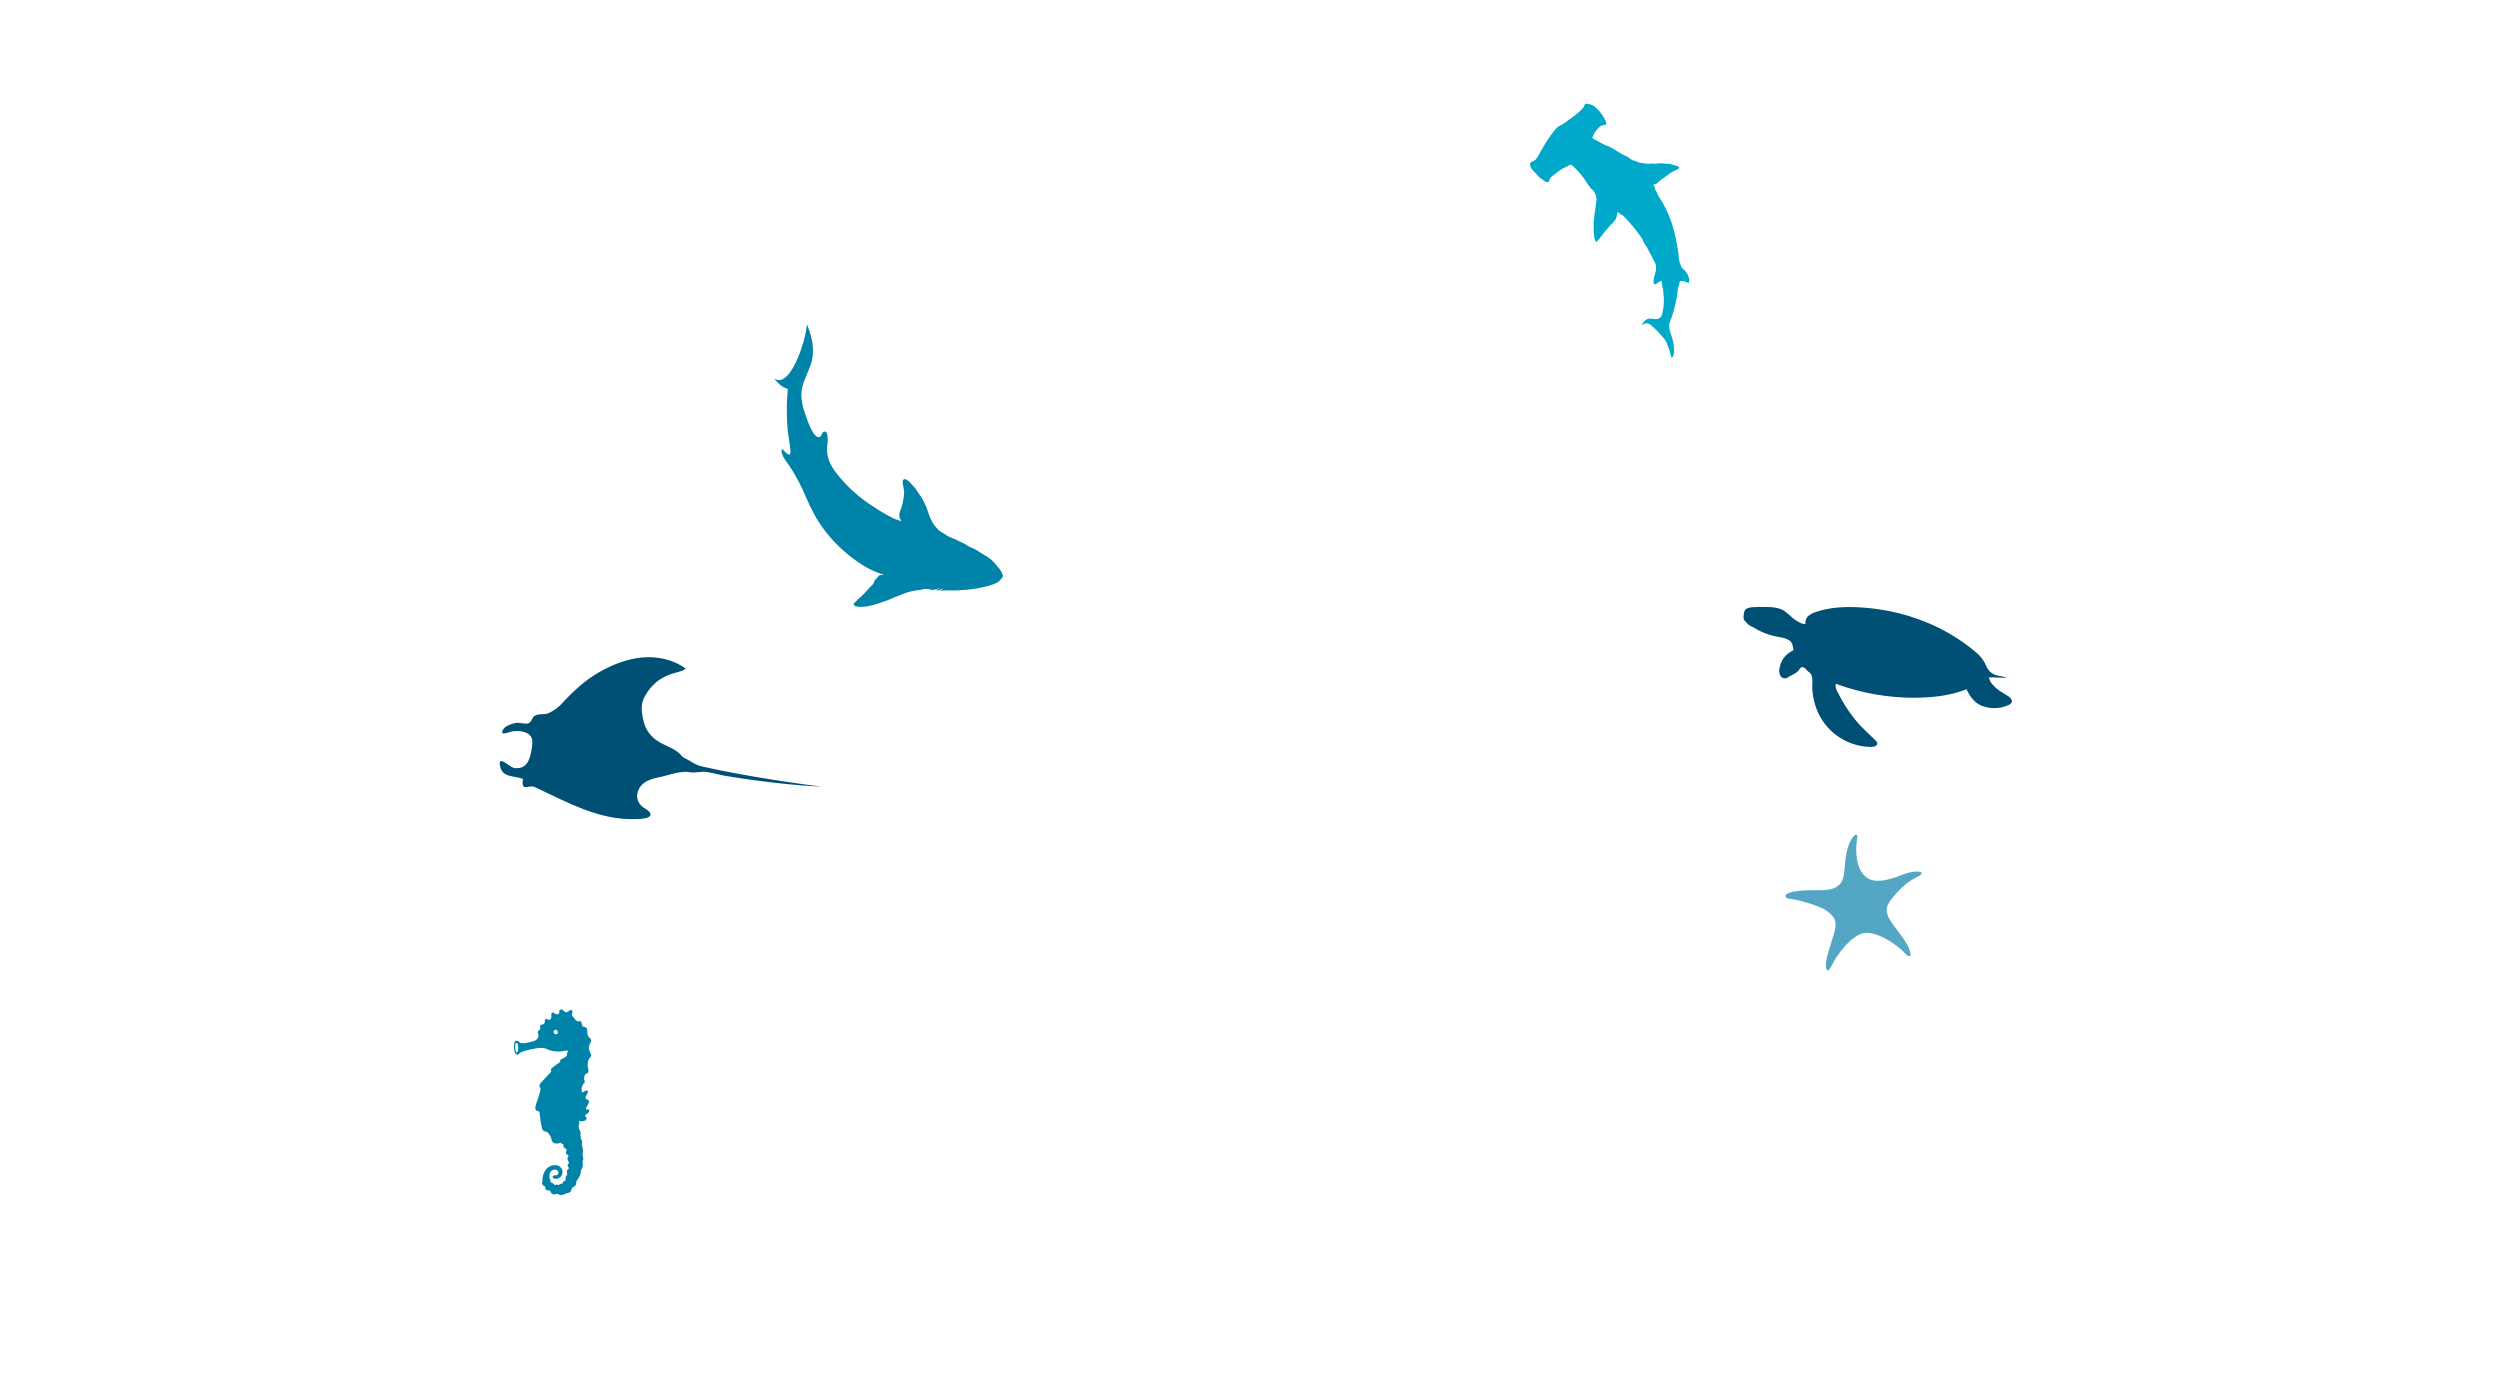<svg xmlns="http://www.w3.org/2000/svg" xmlns:xlink="http://www.w3.org/1999/xlink" width="1366" height="765" viewBox="0 0 1366 765"><defs><clipPath id="a"><rect width="87.004" height="138.699" fill="none"/></clipPath><clipPath id="b"><rect width="74.401" height="74.201" fill="#54a7c4"/></clipPath><clipPath id="c"><rect width="42.162" height="101.472" fill="none"/></clipPath><clipPath id="d"><rect width="175.4" height="91.679" transform="translate(0 0)" fill="#004f74"/></clipPath><clipPath id="e"><rect width="146.577" height="76.494" fill="#004f74"/></clipPath></defs><g transform="translate(-1998 1470)"><rect width="1366" height="765" transform="translate(1998 -1470)" fill="none"/><g transform="translate(2834 -1413.346)"><g clip-path="url(#a)"><path d="M81.556,85.955a6.487,6.487,0,0,1-.16-.815c-.083-.664-.134-1.327-.192-1.988-.132-1.5-.388-3-.624-4.484-.5-3.109-1.124-6.2-1.927-9.245-.088-.334-.179-.667-.271-1A61.954,61.954,0,0,0,71.7,52.832q-.373-.616-.762-1.223a9.5,9.5,0,0,1-1.327-2.4,2.413,2.413,0,0,0-.275-.736,8.218,8.218,0,0,1-1.093-2.2,8.236,8.236,0,0,0-.668-1.854,1.2,1.2,0,0,1-.2-.383c.2-.027.37.107.562.1.114,0,.237-.036.354-.045a1.687,1.687,0,0,0,.921-.451,7.742,7.742,0,0,0,.588-.558c.222-.212.484-.356.716-.554a7.377,7.377,0,0,1,.714-.643,11.087,11.087,0,0,0,.954-.748c.271-.225.6-.333.886-.536,2.047-1.469,3.848-3.13,6.238-4.1.3-.122.578-.3.867-.429.4-.183,1.8-.8,1.207-1.417a6.117,6.117,0,0,0-.884-.527,6.785,6.785,0,0,0-2.168-.621,11.34,11.34,0,0,0-2.172-.657c-.741-.03-1.482-.069-2.222-.1-.78-.032-1.463-.229-2.254-.191-.87.04-1.715.062-2.58.168s-1.685-.041-2.538-.019a18.728,18.728,0,0,1-2.384.122,33.959,33.959,0,0,1-4.688-.721c-.771-.184-1.407-.727-2.169-.91-.244-.059-.493-.021-.733-.082a11.624,11.624,0,0,1-2.817-1.778,7.512,7.512,0,0,0-1.846-1,4.691,4.691,0,0,1-1.446-.654c-.625-.437-1.332-.751-1.975-1.169-.885-.573-1.771-1.144-2.681-1.677-.458-.267-.921-.524-1.394-.767-.588-.3-1.173-.622-1.771-.907a7.437,7.437,0,0,0-1.16-.331,9.254,9.254,0,0,1-1.608-.811c-.546-.292-1.09-.586-1.625-.9a22.422,22.422,0,0,0-2.23-1.179,4.533,4.533,0,0,1-.9-.414c-.263-.2-.489-.433-.743-.631-.192-.149-.384-.289-.333-.513-.019.081.187-.3.144-.234.033-.053.144-.216.166-.269.225-.567.49-1.111.744-1.676a8.828,8.828,0,0,1,1.422-1.93,9.294,9.294,0,0,1,1.928-1.93,4.2,4.2,0,0,1,1.036-.482,3.321,3.321,0,0,1,.849-.259c.294-.029.71.061.977-.1.715-.429.109-1.731-.156-2.275-.25-.515-.54-1.005-.775-1.535A18.921,18.921,0,0,0,38.878,5.4a11.725,11.725,0,0,0-2.24-2.563c-.392-.339-.71-.8-1.112-1.112-.369-.285-.854-.53-1.248-.784A6.671,6.671,0,0,0,31.918.19C31.3.058,30.8-.158,30.235.187a.907.907,0,0,0-.521.793,2.67,2.67,0,0,1-.588,1.129,22.734,22.734,0,0,1-3.173,3.133A39.115,39.115,0,0,1,22.8,7.679c-.8.513-1.557,1.133-2.338,1.683a23.209,23.209,0,0,1-4.209,2.716c-1.6.683-2.655,2.276-3.684,3.6-.505.651-1.05,1.259-1.492,1.959-.646,1.028-1.364,1.968-2.024,3-.762,1.2-1.5,2.348-2.145,3.6-.425.818-.988,1.562-1.395,2.386a18.489,18.489,0,0,1-1.794,3.06,4.933,4.933,0,0,1-1.9,1.811c-.221.086-.439.114-.663.184a1.209,1.209,0,0,0-.7.424,1.929,1.929,0,0,0-.4.578,2.153,2.153,0,0,0-.008.865A4.978,4.978,0,0,0,1.421,36.2a12.229,12.229,0,0,0,1.023,1.153,5.286,5.286,0,0,1,.5.58,4.044,4.044,0,0,0,.6.553c.275.257.469.621.737.9.368.382.77.724,1.122,1.109a10.119,10.119,0,0,0,1.672,1.147A4.165,4.165,0,0,0,9,42.772c.273.027.509.22.788.129a1.234,1.234,0,0,0,.776-.992,4.6,4.6,0,0,1,.421-1.024,1.871,1.871,0,0,1,.562-.858c.657-.5,1.336-.956,1.962-1.5.174-.151.379-.246.562-.382.267-.2.491-.456.749-.667.281-.231.606-.4.909-.606.4-.267.794-.551,1.188-.831a4.572,4.572,0,0,1,1.158-.728,19.03,19.03,0,0,0,2.447-1.227c.442-.218.872-.486,1.312-.694a.976.976,0,0,1,1.113.277,39.345,39.345,0,0,1,4.21,4.252,35.942,35.942,0,0,1,3.305,4.366,41.824,41.824,0,0,0,2.457,3.572,4.164,4.164,0,0,0,.608.685,10.04,10.04,0,0,1,.95.755,8.689,8.689,0,0,1,1.833,5.321c-.008.406-.166.784-.18,1.194A7.51,7.51,0,0,1,36,55.275c-.248,1.116-.256,2.216-.462,3.325-.24,1.3-.4,2.589-.579,3.9a31.782,31.782,0,0,0-.159,3.719,35.714,35.714,0,0,0,.051,3.8c.168,1.849.1,3.637,1.108,5.227.4.633.405.4.789-.145a12.354,12.354,0,0,1,.923-1.018c.516-.593.919-1.261,1.431-1.859.646-.754,1.2-1.574,1.8-2.356.559-.72,1.231-1.254,1.755-2.011a22.021,22.021,0,0,1,2.124-2.337,8.4,8.4,0,0,0,1.171-1.179c.116-.18.191-.44.323-.605.165-.2.4-.3.514-.536a8.734,8.734,0,0,0,.688-2.07c.052-.254.174-1.658.416-1.768.505-.23,1.377,1,1.773,1.2.265.138.567.176.829.326a5.468,5.468,0,0,1,1.076,1.006c1.582,1.619,3.06,3.327,4.54,5.047,1.146,1.331,2.152,2.777,3.256,4.149.633.786,1.166,1.641,1.75,2.463a2.766,2.766,0,0,1,.519.961,6.584,6.584,0,0,0,.861,1.825c.329.544.675,1.07,1.018,1.6.548.854,1,1.746,1.469,2.638.62,1.167,1.273,2.287,1.826,3.482.4.857.959,1.637,1.285,2.525.149.41.4.772.553,1.17a5.512,5.512,0,0,1,.087,1.118,4.858,4.858,0,0,1,.046,2.055,17.2,17.2,0,0,1-.427,1.952,13.166,13.166,0,0,0-.522,1.785,6.315,6.315,0,0,0-.251,1.35c.007.356-.074.7-.064,1.052a4.923,4.923,0,0,0,.108.972,2.068,2.068,0,0,0,.326.5c.453.426.985-.176,1.379-.382.674-.355,1.323-.838,1.957-1.233.354-.221.4-.315.549.136a16.563,16.563,0,0,1,.413,2.762,4.632,4.632,0,0,0,.349,1.089,5.54,5.54,0,0,1,.2,1.452c.1.905.087,1.779.215,2.695a26.674,26.674,0,0,1,.065,4.347,23.571,23.571,0,0,1-.663,4.523,9.511,9.511,0,0,1-.6,1.97,3.174,3.174,0,0,1-2.086,1.735,7.146,7.146,0,0,1-2.524-.078,9.866,9.866,0,0,1-1.024-.121,4.291,4.291,0,0,0-2.261.378,4.065,4.065,0,0,0-1.174.735,11.494,11.494,0,0,0-.845,1.076,5.643,5.643,0,0,0-.973,1.3c.444-.239.894-.343,1.34-.594A2.5,2.5,0,0,1,64,120.036c1.665.176,2.972,1.8,4.144,2.812a29.093,29.093,0,0,1,2.757,2.863,5.063,5.063,0,0,0,.642.643,4.545,4.545,0,0,1,.927,1.062c.252.366.594.661.857,1.028a13.063,13.063,0,0,1,1.684,3c.22.585.384,1.189.6,1.775.153.417.36.807.5,1.231.127.39.248.786.361,1.181.123.428.146.868.262,1.3.128.469.342.869.423,1.343.045.272.133.513.462.391.239-.089.536-.6.632-.816a5.379,5.379,0,0,0,.177-.778,6.91,6.91,0,0,0,.238-1.111,22.283,22.283,0,0,0-.3-5.018,29.82,29.82,0,0,0-1.483-5.236c-.247-.771-.429-1.561-.633-2.344a7.985,7.985,0,0,1-.19-2.27c.033-1.525.849-2.88,1.308-4.3.495-1.521.984-3.046,1.373-4.6.172-.69.32-1.379.5-2.051.172-.634.288-1.287.467-1.924.309-1.1.468-2.248.681-3.371a6.563,6.563,0,0,0,.231-1.755,1.7,1.7,0,0,1,0-.469c.056-.369.093-.733.131-1.1a3.673,3.673,0,0,1,.186-1.193c.059-.122.162-.219.22-.348a5.41,5.41,0,0,0,.267-1.036c.093-.436.2-.861.314-1.291.052-.19.05-.487.174-.641.229-.281.525-.155.811-.121a7.384,7.384,0,0,1,.824.057,10.883,10.883,0,0,1,1.176.2c.382.129.726.346,1.1.49.23.088.486.364.725.285.2-.068.272-.366.316-.536a3.239,3.239,0,0,0,.1-1.413,5.173,5.173,0,0,0-.354-1.353,9.952,9.952,0,0,0-1.17-2.445c-.275-.354-.583-.665-.887-.991a3.763,3.763,0,0,0-.823-.809,3.161,3.161,0,0,1-.786-.8,4.236,4.236,0,0,1-.533-1.158,25.663,25.663,0,0,1-.861-2.472" transform="translate(0 0)" fill="#00a9ca"/></g></g><g transform="translate(2973.599 -1013.917)"><g transform="translate(0 0)" clip-path="url(#b)"><path d="M28.93,27.689c-1.962,1.685-4.263,2.807-12.874,2.649C7.219,30.176-.7,31.391.049,33.892c.22.739,1.238,1.018,2.858,1.157s14.937,3.106,19.849,6.711c4.732,3.473,4.9,6.241,4.405,9.406-.638,4.1-4.111,12.711-4.948,18.084-.236,1.516-.341,4.593.958,4.941.947.253,2.875-4.622,4.515-7.063S35.938,55.1,42.74,53.763s18.149,6.184,22.392,10.859c2.078,2.29,2.659,1.764,3.012,1.446S68.728,62.337,63,54.8s-8.148-10.687-7.664-14.647,8.6-12.351,13.295-15.2,5.9-2.93,5.762-4.025c-.13-1.07-4.708-1.2-9.342.53s-11.8,4.668-17.4,3.426S37.056,16.6,39.15,2.015c.559-3.895-2.147-1.3-3.27.724-.31.559-2.786,4.286-3.5,14.578-.5,7.194-1.418,8.626-3.451,10.372" transform="translate(0 0)" fill="#54a7c4"/></g></g><g transform="translate(2278.878 -918.471)"><g clip-path="url(#c)"><path d="M42.1,24.572a12.252,12.252,0,0,1-1.213-2.934,5.741,5.741,0,0,1,.508-2.854,2.692,2.692,0,0,0,.632-2.262c-.265-.843-1.282-1.051-1.709-2.392a8.276,8.276,0,0,1-.3-1.769,7.6,7.6,0,0,0-.248-1.95c-.443-.746-1.646-.793-2.256-1.219s-.427-2.221-.976-2.622c-.664-.486-1.225.314-2.256-.244-1.049-.568-.914-1.188-2.561-2.8a.3.3,0,0,1-.077-.14c-.167-.615.787-2.35-.106-2.908-.976-.61-2.115,1.194-3.109,1.1C27.2,1.45,26.863-.117,25.686.007c-1.535.161-.5,2.074-1.484,2.563-.8.4-1.876-.23-2.451-.621-1.341-.914-1.435.6-1.373,1.328.169,2.027-.617,2.979-2.43,2.058-1.091-.555-1.13.859-1.138,1.184-.021.974-.448,1.646-1.127,1.7-2.23.166-1.052,1.52-1.44,2.385-.583,1.3-1.617,1.11-1.2,2.37a2.808,2.808,0,0,1,.075,2.407c-.62,1.354-1.6,1.8-4.063,2.427-7.41,1.894-5.547-.785-7.7-.626-1.345.1-1.4,1.406-1.342,3.841.057,2.5.917,3.808,1.89,3.72.671-.061,1.036-.833,1.687-1.24a33.614,33.614,0,0,1,6.91-1.911c4.977-1.039,6.434-.382,7.6.168a6.8,6.8,0,0,0,.858.361,15.689,15.689,0,0,0,9.43.325c.689-.154,1.4.511.955,1.015-.254.286-.77.331-.421,1.114a.506.506,0,0,1,.015.377c-.523,1.457-3.432,2.161-3.678,2.7-.188.413.081.755-.07,1.03a.464.464,0,0,1-.146.155c-1.034.727-4.588,3.25-4.866,3.77-.229.429.227.7.12,1.214a1.705,1.705,0,0,1-.526.818c-1.138,1.138-4.227,4.471-5.285,5.732s-.428,1.977-.244,2.236a.851.851,0,0,1,.125.292c.466,1.871-2.3,8.447-2.6,9.748-.325,1.382-.043,2.641.854,2.8a2.364,2.364,0,0,1,.842.3.87.87,0,0,1,.459.594A68.077,68.077,0,0,0,15.3,65c.447,1.829,2.154,1.707,2.6,1.91a.487.487,0,0,1,.046.024,7.518,7.518,0,0,1,2.272,3.187c.244,1.138.611,2.509,1.667,2.967a4.982,4.982,0,0,0,3.5-.292l.074-.034c.049.391.638.649,1.1.793.808.251.214,1.237.64,1.782.512.655,1.335.7,1.508,1.327s-.569.813-.325,1.83,1.911,1.1,1.179,2.073a2.226,2.226,0,0,0,.3,2.735.539.539,0,0,1-.025.857c-1.292,1.211.213,2.131.113,2.727-.056.332-.65.3-.978,1.166-.358.94.207,1.621.042,2.2-.1.359-.677.939-.776,1.3-.217.8.216,1.355-.183,1.9-.338.466-.86.338-1.185.677-.287.3-.325.948-.591,1.108s-.729.013-1.04.128c-.341.127-.538.516-.876.583-.373.074-.7-.235-1.005-.235-.343,0-.7.313-1.014.245-.44-.1-.71-.7-1.073-.931-.425-.269-.927-.185-1.215-.629-.242-.373-.165-.89-.29-1.384-.2-.77-.746-.751-.253-3.216.673-2.7,3.712-2.631,4.406-1.523a1.453,1.453,0,0,1-.251,2.08c-.9.517-1.542.161-2.169.5-.968.526-.212,1.989,1.794,1.714a3.715,3.715,0,0,0,.2-7.323,5.672,5.672,0,0,0-3.071.146,6.629,6.629,0,0,0-3.539,2.894,10.049,10.049,0,0,0-1.358,5.318c.047.4-.394,1.192-.126,1.864s1.13,1.021,1.441,1.295a.423.423,0,0,1,.118.216c.1.383-.028,1.049.458,1.48.748.664,1.441.253,2.074.621a1,1,0,0,1,.276.242c.384.472.505,1.27,1.153,1.572,1.223.571,1.924-.2,2.611-.088.661.106.867.482,1.9.633a4.278,4.278,0,0,0,2.514-.7c.763-.365,2.059-.436,2.593-.811.832-.586.649-1.442,1.259-2.336a1.981,1.981,0,0,1,.163-.208c.6-.669,1.4-.612,1.747-1.411a8.078,8.078,0,0,0,.3-1.541,3.208,3.208,0,0,1,.581-1.29,11.683,11.683,0,0,0,1.382-2.322c.669-1.58.308-2.322.913-3.495a8.612,8.612,0,0,0,.367-.8c.881-2.233-.147-2.9.3-3.846a3,3,0,0,0-.029-2.572,4.257,4.257,0,0,1,.044-1.788,5.216,5.216,0,0,0-.191-2.907,4.283,4.283,0,0,1-.288-2.1,2.487,2.487,0,0,0-.252-2.042,6.153,6.153,0,0,1-.532-3.3c0-.017.005-.035.008-.052.244-1.382-.709-2.166-.826-2.747a5.051,5.051,0,0,1-.067-2.2,1.822,1.822,0,0,1,.181-.435c.406-.688-.426-1.573-.426-1.573,4.291.821,4.93-1.436,4.15-2.151-1.726-1.58,1.834-1.433,1.806-3.611-.01-.782-2.533-.133-1.721-1.467,3.385-5.558.026-3.895-.226-4.993-.4-1.756.9-1.834,1.156-3.742.233-1.751-2.956.305-3.5.669.57-.439.084-1.411.084-1.411a5.411,5.411,0,0,1,.84-3.34,1.007,1.007,0,0,1,.349-.4c.959-.646.322-1.812.193-2.276a5.753,5.753,0,0,1,.465-2.6.61.61,0,0,1,.164-.277.624.624,0,0,1,.283-.154c1.486-.355,1.74-1.554,1.282-2.842-.277-.784-.737-4.3,1.137-6.2.04-.041.081-.08.123-.12a1.89,1.89,0,0,0,.339-1.489m-40.926-1.3C.54,22.6.645,19.975.713,18.942a.606.606,0,0,1,.581-.62c.722.005.8,1.029.915,2.028.194,1.63-.244,3.78-1.037,2.926m21.5-12.09a1.242,1.242,0,0,1,1.22,1.191.974.974,0,0,1-.908,1.22,1.345,1.345,0,0,1-1.361-1.049,1.192,1.192,0,0,1,1.049-1.362" transform="translate(0 0)" fill="#0083a8"/></g></g><path d="M17.138,49.861l-.047-.13c-1.757-4.806-2.943-10.223-1.723-15.3,1.332-5.546,4.674-10.47,5.517-16.146.954-6.418-.661-12.39-3.134-18.282C18.007,6.707,9,36.18,0,29.782c1.833,2.537,4.536,4.985,7.443,5.751A119.863,119.863,0,0,0,7.261,56.6c.258,4.16,1.177,8.132,1.566,12.229.586,6.179-4.378-.957-4.572-.43-.84,2.276,1.179,5.085,2.439,6.874a96.556,96.556,0,0,1,9.748,17.309c2.785,6.365,5.694,12.721,9.766,18.385A78.8,78.8,0,0,0,50.6,133.121a52.565,52.565,0,0,0,6.392,2.943c.754.325,1.506.584,2.286.836.3.1.782.434,1.085.389a8.493,8.493,0,0,0-2.763.034c-.554.223-.876.787-1.223,1.237-.38.494-.937.8-1.3,1.3a4.841,4.841,0,0,0-.49,1.185c-.513,1.336-1.8,2.279-2.728,3.312a65.736,65.736,0,0,1-4.928,5.1,9.137,9.137,0,0,0-1.39,1.206c-.514.68-1.212,1.121-1.7,1.772-.222.292-.68.6-.393,1.007a4.457,4.457,0,0,0,.8.708,5.066,5.066,0,0,0,1.831.376,9.274,9.274,0,0,0,2.368,0c.907-.114,1.832-.077,2.724-.281,2.015-.461,3.985-.932,5.944-1.585,1.47-.49,2.942-.983,4.392-1.538,1.505-.577,2.948-1.269,4.454-1.84,1.583-.6,3.138-1.265,4.712-1.885a33.4,33.4,0,0,1,7.145-1.836,16.38,16.38,0,0,0,3.33-.546,6.549,6.549,0,0,1,3.138-.114c.1.012.2.026.3.039a4.712,4.712,0,0,1,.8.231,4.985,4.985,0,0,0,2.38-.03,11.411,11.411,0,0,0,1.523-.419c.322-.114.709-.417,1.056-.412a3.919,3.919,0,0,1-.9.616c-.391.182-.847.3-1.232.524a2.564,2.564,0,0,1,.555.027c.124.019.206.272.357.036.225.246.553.025.8-.036a5.477,5.477,0,0,0,.805-.19c.231-.1.4-.248.623-.365a5.724,5.724,0,0,0,.907-.42,1.906,1.906,0,0,1-.653.782c-.232.184-.643.247-.825.486a15.483,15.483,0,0,0,2.1-.089,1.983,1.983,0,0,0,.916-.355c.238-.179.7-.321.86-.54a1.992,1.992,0,0,1-.576.416c-.152.079-.6.227-.627.365a1.912,1.912,0,0,0,.629.036c2.172-.005,4.31.063,6.491-.047,2.405-.121,4.807-.315,7.2-.618a62.558,62.558,0,0,0,8.073-1.521,26.078,26.078,0,0,0,5.431-1.826,6.513,6.513,0,0,0,1.961-1.428,14.083,14.083,0,0,0,1.087-1.248,2.635,2.635,0,0,0,.644-1.558,1.834,1.834,0,0,0-.288-.551c-.177-.324-.248-.67-.391-1a12.539,12.539,0,0,0-1.849-2.688c-.35-.438-.749-.8-1.062-1.276a10.391,10.391,0,0,0-1.212-1.434,14.7,14.7,0,0,0-2.85-2.565c-.576-.34-.885-.813-1.512-.994a2.953,2.953,0,0,1-.84-.51c-.64-.436-1.347-.763-1.994-1.188-1.028-.674-2.073-1.336-3.141-1.945-1.6-.912-3.447-1.345-4.882-2.5a13.869,13.869,0,0,0-2.652-1.378q-1.49-.724-2.968-1.475a7.119,7.119,0,0,0-.922-.391c-.744-.254-1.463-.575-2.186-.883a15.44,15.44,0,0,1-2.33-1.225,9,9,0,0,0-.974-.719c-.371-.184-.732-.388-1.086-.6a9.3,9.3,0,0,1-1.891-1.289c-.422-.441-.822-.906-1.262-1.341a16.271,16.271,0,0,1-1.812-2.353c-.555-.8-.907-1.679-1.381-2.523a28.314,28.314,0,0,1-1.2-3.2c-.463-1.117-.768-2.3-1.255-3.4a38.367,38.367,0,0,0-3.469-6.477c-.574-.824-1.191-1.668-1.718-2.523a9.637,9.637,0,0,0-1.326-1.766c-.945-.953-1.792-2.022-2.764-2.963a6.292,6.292,0,0,0-1.908-1.272,1.067,1.067,0,0,0-1-.008c-.888.539-.7,1.811-.578,2.657a35.67,35.67,0,0,1,.726,4.351A32.7,32.7,0,0,1,69.8,99.315a12.215,12.215,0,0,1-.406,1.441c-.234.651-.576,1.27-.761,1.939a5.422,5.422,0,0,0,1.169,5.394c-1.268-.831-3.114-1.109-4.574-1.811a99.078,99.078,0,0,1-11.16-6.551A78.414,78.414,0,0,1,33.272,80.607c-2.926-4-4.889-8.74-4.342-13.736.136-1.248,1.15-8.776-1.844-8.006-1.342.345-.947,3.3-3.151,2.94-2.915-.472-5.859-9.346-6.8-11.943" transform="translate(2421.04 -1292.998)" fill="#0083a8"/><g transform="translate(2291.096 -1131.373) rotate(17)"><g clip-path="url(#d)"><path d="M102.1,55.706c-4.331,1.361-8.731,4.688-12.436,6.785a28.978,28.978,0,0,0-6.019,4.07C79.233,70.806,79.14,77.9,84.991,80.666c1.291.61,5.637,1.2,5.782,3.1.184,2.4-5.8,4.073-7.418,4.629-18.647,6.4-38.424,1.937-57.356-.664a4.255,4.255,0,0,0-.926-.093c-1.314.108-4.088,1.9-4.974,1.621-1.155-.359-1.858-3.894-1.566-3.856-4.909-.63-10.718,2.681-13.905-2.732-3.854-6.55,4.945-1.134,7.7-1.688,6.323-1.27,6.536-6.22,5.965-11.591-.578-5.447-1.478-9.215-7.671-8.705a14.953,14.953,0,0,0-6.089,1.9c-1.215.738-5.445,4.265-4.361-.018.56-2.212,3.543-4.241,5.42-5.292,1.812-1.013,5.611-.816,6.851-1.973,1.828-1.705.426-3.988,2.92-5.62,2.078-1.358,4.208-1.262,6.326-3.184a24.072,24.072,0,0,0,5.524-7.873C30.5,31.922,34.64,24.747,39.6,19.133c5.833-6.6,23.3-24.516,46.1-17.552C84.6,5.329,72.063,6.807,68.8,23.165c-.955,4.791,1.294,9.176,3.68,13.165a17.508,17.508,0,0,0,10.2,7.646c4.627,1.417,9.847,1.017,14.152,3.444a6.969,6.969,0,0,0,3.153,1.274c3.311.5,5.841,1.733,9.3,1.525,3.431-.205,6.859-.522,10.28-.846,6.959-.662,13.9-1.477,20.834-2.38q15.619-2.035,31.158-4.642c1.282-.214,2.564-.43,3.845-.656-1.382.383-2.776.722-4.168,1.06-8.581,2.083-17.258,3.786-25.955,5.3q-10.444,1.82-20.954,3.244c-3.561.485-7.268.557-10.761,1.018-3.159.417-5.9,2.453-9.1,2.858a13.531,13.531,0,0,0-2.354.528" fill="#004f74"/></g></g><g transform="translate(2950.711 -1138.388)"><g transform="translate(0 0)" clip-path="url(#e)"><path d="M50.4,44.278a5.292,5.292,0,0,1,0-2.292A122.672,122.672,0,0,0,62.258,45.7a123.922,123.922,0,0,0,22.918,3.666q5.8.373,11.616.2c8.492-.251,17.14-1.46,25.073-4.6a18.457,18.457,0,0,0,5.179,7.279,12.03,12.03,0,0,0,4.451,2.217,18.625,18.625,0,0,0,13.108-.792,3.134,3.134,0,0,0,1.9-1.7c.428-1.41-1.009-2.633-2.263-3.408l-3.283-2.026a19.83,19.83,0,0,1-4.711-3.94,11.548,11.548,0,0,1-1.1-1.266,7.7,7.7,0,0,1-1.081-2.861q5.066.127,10.135.254a5.206,5.206,0,0,1-.946-.235c-.64-.161-1.28-.32-1.919-.481a12.263,12.263,0,0,0-1.688-.375,7.938,7.938,0,0,1-.992-.118,8.553,8.553,0,0,1-5.284-3.725c-.584-.928-.981-1.96-1.482-2.937a18.912,18.912,0,0,0-4.688-5.806q-1.6-1.386-3.275-2.7-3.33-2.617-6.884-4.934a102.547,102.547,0,0,0-14.912-8.036,109.6,109.6,0,0,0-16.055-5.57A113.973,113.973,0,0,0,69.342.735q-3-.321-6.017-.488C55.248-.2,47,.19,39.352,2.838A10.961,10.961,0,0,0,35.3,5.021a4.725,4.725,0,0,0-1.481,4.168c-1.025.433-2.29-.214-3.179-.667a22.025,22.025,0,0,1-4.032-2.636A37.884,37.884,0,0,0,21.835,1.96C19.317.483,16.3.179,13.375.063a81.689,81.689,0,0,0-8.29.1C3.807.236,1.314.546.609,1.985A9.147,9.147,0,0,0,0,5.882a2.455,2.455,0,0,0,.106.928,2.471,2.471,0,0,0,.557.772,25.318,25.318,0,0,0,2.145,2.27,19.8,19.8,0,0,0,2.558,1.312,43.52,43.52,0,0,0,4,2.209A36.368,36.368,0,0,0,17.943,16.2c2.238.436,4.576.686,6.547,1.828,2.351,1.173,2.351,3.377,2.786,5.66a13,13,0,0,0-7.723,10.324,5.908,5.908,0,0,0,.432,3.359,2.9,2.9,0,0,0,2.762,1.671,4.5,4.5,0,0,0,1.731-.725c1.8-1.074,4.364-2.056,5.693-3.716.377-.468.627-1.149,1.173-1.455,1.66-.924,2.969,1.4,4.039,2.231a4.171,4.171,0,0,1,1.544,1.534c.857,1.842.645,4.026.586,6a33.246,33.246,0,0,0,1.029,8.539,32.175,32.175,0,0,0,31.3,25.041c1.421,0,3.325-.6,3.184-2.015a2.7,2.7,0,0,0-.95-1.519c-3.5-3.486-7.248-6.727-10.409-10.509A78.3,78.3,0,0,1,55.5,53.957q-1.4-2.224-2.637-4.538-.623-1.159-1.2-2.335A12.589,12.589,0,0,1,50.4,44.278" transform="translate(0 0.001)" fill="#004f74"/></g></g></g></svg>